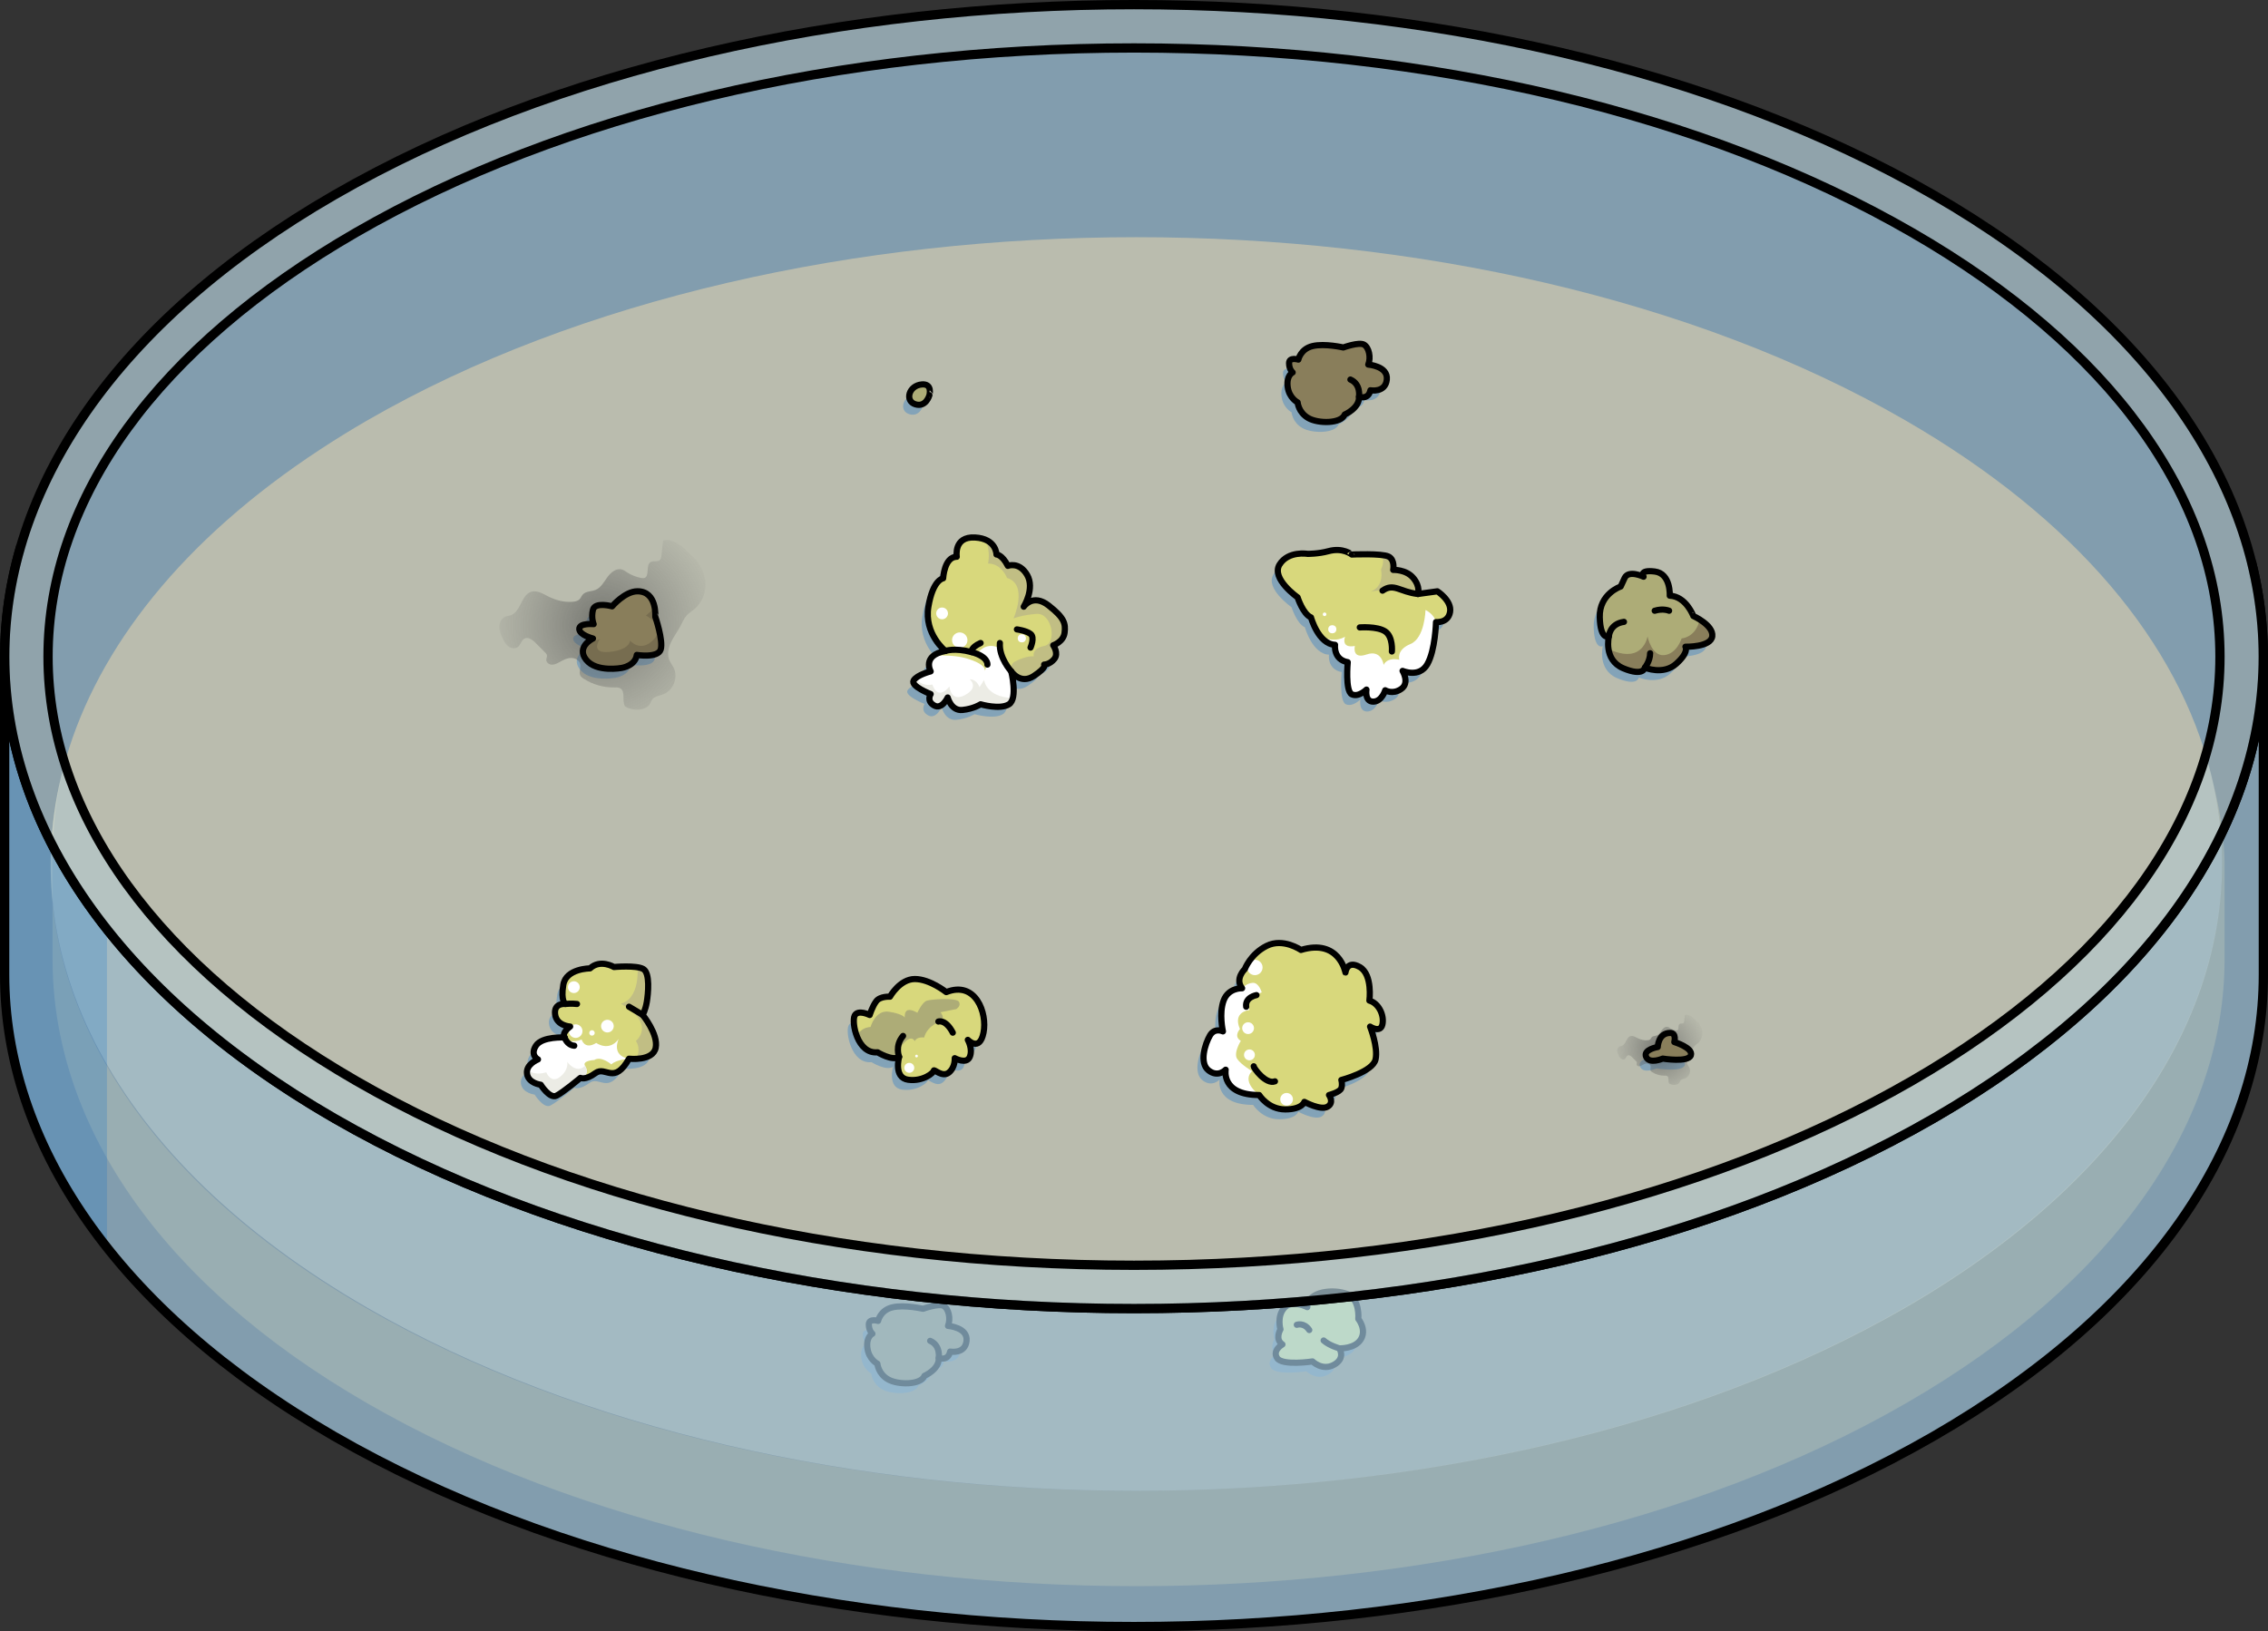 <?xml version="1.0" encoding="utf-8"?>
<!-- Generator: Adobe Illustrator 26.0.1, SVG Export Plug-In . SVG Version: 6.00 Build 0)  -->
<svg version="1.1" id="Camada_1" xmlns="http://www.w3.org/2000/svg" xmlns:xlink="http://www.w3.org/1999/xlink" x="0px" y="0px"
	 width="366.516px" height="263.631px" viewBox="0 0 366.516 263.631" enable-background="new 0 0 366.516 263.631"
	 xml:space="preserve">
<rect x="0" y="0" width="366.516" height="263.631" fill="#333333" stroke="none"/>
<g>
	<path opacity="0.6" fill="#CEEEFB" d="M183.258,204.49c-47.737,0-92.387-10.588-125.723-29.812
		C25.438,156.143,7.76,131.791,7.764,106.115C7.766,80.44,25.441,56.1,57.537,37.574C90.871,18.342,135.521,7.75,183.258,7.75
		c47.738,0,92.387,10.592,125.721,29.824c32.093,18.525,49.771,42.866,49.775,68.541c0.002,25.676-17.675,50.027-49.777,68.563
		C275.645,193.902,230.996,204.49,183.258,204.49z"/>
	<path opacity="0.1" fill="#006AD1" d="M183.258,204.49c-47.737,0-92.387-10.588-125.723-29.812
		C25.438,156.143,7.76,131.791,7.764,106.115C7.766,80.44,25.441,56.1,57.537,37.574C90.871,18.342,135.521,7.75,183.258,7.75
		c47.738,0,92.387,10.592,125.721,29.824c32.093,18.525,49.771,42.866,49.775,68.541c0.002,25.676-17.675,50.027-49.777,68.563
		C275.645,193.902,230.996,204.49,183.258,204.49z"/>
	<path opacity="0.4" fill="#D3A64A" d="M357.295,125.053c7.601,30.623-9.065,62.914-49.613,86.328
		c-68.342,39.416-180.213,39.416-248.561,0c-41.609-24.027-57.564-57.404-48.467-88.734c-1.64,5.629-2.16,11.324-2.16,17.02v15.369
		c0,26.053,16.734,52.061,50.851,71.752c68.346,39.416,180.33,39.416,248.674,0c34.134-19.691,51.475-45.699,51.475-71.705v-15.416
		C359.495,134.781,358.504,129.896,357.295,125.053z"/>
	<path opacity="0.45" fill="#FFE3AE" d="M59.408,211.381c68.348,39.416,180.121,39.416,248.463,0
		c40.549-23.414,57.024-55.705,49.422-86.328c-5.201-20.953-21.676-41.127-49.422-57.141
		c-34.173-19.72-79.209-29.578-124.244-29.576c-45.025,0.002-90.049,9.861-124.219,29.576c-2.652,1.531-5.188,3.104-7.634,4.707
		c-22.162,14.531-35.881,31.935-41.135,50.027C1.541,153.977,17.799,187.354,59.408,211.381z"/>
	<g>
		<path opacity="0.3" fill="#006AD1" d="M151.799,106.8c0,0-3.485-2.751-2.751-7.153c0.734-4.402,2.384-4.585,2.384-4.585
			s0.183-3.485,2.201-3.485c0,0-0.55-3.301,2.935-3.118c3.485,0.183,3.485,2.751,3.485,2.751s0.917,0,1.834,1.834
			c0,0,1.834-0.734,3.118,1.467c1.284,2.201-0.55,5.135-0.55,5.135s1.467-2.201,4.035-0.183c2.568,2.018,2.751,2.935,2.568,4.402
			c-0.183,1.467-1.834,2.018-1.834,2.018s0.917,1.284,0.183,2.201c-0.734,0.917-1.651,0.917-1.651,0.917s0.55,0.367-1.651,1.834
			c-2.201,1.467-3.668-0.734-3.668-0.734s1.1,4.402-0.367,5.319c-1.467,0.917-4.585,0-4.585,0s-1.1,0.734-2.934,0.917
			c-1.834,0.183-2.384-2.018-2.384-2.018s-0.917,2.018-2.201,1.284c-1.284-0.734-0.55-1.834-0.55-1.834s-3.301-1.284-2.751-2.201
			c0.55-0.917,2.751-1.467,2.751-1.467S147.948,107.534,151.799,106.8z"/>
		<path opacity="0.3" fill="#006AD1" d="M152.22,215.883c0.461-1.153,0.115-2.767-0.692-3.228c-0.807-0.461-3.343,0.461-3.343,0.461
			s-2.997-0.692-4.957-0.231c-1.96,0.461-2.305,2.19-2.305,2.19s-1.499-0.461-1.499,0.576c0,1.038,0.576,1.499,0.576,1.499
			s-1.038,0.461-0.807,2.305c0.231,1.844,1.614,2.536,1.614,2.536s0.115,1.614,1.729,2.536c1.614,0.922,5.303,0.922,5.879-0.576
			c0,0,2.421-1.038,2.305-2.882c0,0,1.499,0.576,1.844-1.038c0,0,2.421,0.461,2.651-1.729S152.22,215.883,152.22,215.883z"/>
		<path opacity="0.3" fill="#006AD1" d="M220.134,60.521c0.461-1.153,0.115-2.767-0.692-3.228c-0.807-0.461-3.343,0.461-3.343,0.461
			s-2.997-0.692-4.957-0.23c-1.96,0.461-2.306,2.19-2.306,2.19s-1.498-0.461-1.498,0.576c0,1.038,0.576,1.499,0.576,1.499
			s-1.037,0.461-0.807,2.306c0.231,1.844,1.614,2.536,1.614,2.536s0.115,1.614,1.729,2.536c1.614,0.922,5.302,0.922,5.879-0.576
			c0,0,2.421-1.038,2.306-2.882c0,0,1.499,0.576,1.844-1.037c0,0,2.421,0.461,2.651-1.729
			C223.362,60.752,220.134,60.521,220.134,60.521z"/>
		<path opacity="0.3" fill="#006AD1" d="M213.684,90.678c-1.632,0.445-3.35,0.432-3.35,0.432s-3.134-0.54-4.538,1.729
			c-1.405,2.269,2.917,5.295,2.917,5.295s0.865,2.701,2.161,3.242c0,0,1.189,4.322,3.89,4.43c0,0-0.324,2.377,2.053,2.81
			c0,0-0.432,4.646,0.648,5.187c1.081,0.54,2.377-0.756,2.377-0.756s-0.324,1.945,1.081,1.945c1.405,0,1.945-1.837,1.945-1.837
			s1.189,0.756,2.593-0.216c1.405-0.973,0.216-2.918,0.216-2.918s2.701,1.189,3.998-1.08c1.297-2.269,1.405-6.808,1.405-6.808
			s1.945,0.216,2.269-1.621c0.324-1.837-2.053-3.35-2.053-3.35l-3.134,0.432c0,0,0.432-1.189-0.756-2.593
			c-1.189-1.405-3.242-1.297-3.242-1.297s0.324-1.621-0.756-2.161c-1.081-0.54-5.943-0.324-5.943-0.324
			S216.062,90.029,213.684,90.678z"/>
		<path opacity="0.3" fill="#006AD1" d="M210.279,212.85c0,0-2.432-1.269-3.701,0.106c-1.269,1.374-0.634,3.489-0.634,3.489
			s-0.952,1.586,0.317,2.432c0,0-1.692,0.951-0.846,2.22c0.846,1.269,5.709,0.529,5.709,0.529s1.586,1.586,3.489,0.529
			c1.903-1.057,0.846-2.643,0.846-2.643s2.538,0.106,3.489-1.48c0.952-1.586-0.423-3.278-0.423-3.278s0.317-3.172-1.797-4.018
			C214.613,209.889,210.384,210.207,210.279,212.85z"/>
		<path opacity="0.3" fill="#006AD1" d="M268.855,97.87c0,0,0.211-3.595-2.432-3.912c-2.643-0.317-1.797,0.846-1.797,0.846
			s-2.432-1.163-3.066,0.212c-0.634,1.374-0.634,1.374-0.634,1.374s-3.489,1.163-3.383,4.969c0.106,3.806,1.48,3.066,1.48,3.066
			s-0.951,3.806,2.326,5.181c3.277,1.374,3.489-0.106,3.489-0.106s2.96,1.269,5.075-0.634c2.115-1.903,1.48-2.749,1.48-2.749
			s4.123,0.106,4.335-1.692c0.212-1.797-3.066-3.277-3.066-3.277S271.498,97.975,268.855,97.87z"/>
		<path opacity="0.3" fill="#006AD1" d="M151.933,161.937c0,0-2.643-2.114-5.075-2.114s-4.018,2.855-4.018,2.855
			s-1.586-0.106-2.22,0.74c-0.634,0.846-1.057,2.22-1.057,2.22s-1.903-0.952-2.432,0.106c-0.529,1.057,0.423,6.238,3.7,5.921
			c0,0,2.432,1.48,3.489,0.74c0,0-0.952,3.383,1.48,3.7c2.432,0.317,4.123-1.163,4.123-1.48s1.374,1.163,2.432,0.317
			c1.057-0.846,0.952-2.326,0.952-2.326s1.903,1.057,2.432-0.211c0.529-1.269-0.317-2.749-0.317-2.749s1.903,2.009,2.537-1.163
			S156.691,160.034,151.933,161.937z"/>
		<path opacity="0.3" fill="#006AD1" d="M209.254,155.124c0,0-2.875-1.991-5.53-0.664s-3.539,3.76-3.539,3.76
			s-1.659,1.548-0.442,3.097c0,0-2.212-0.111-2.986,1.991c-0.774,2.101-0.111,4.977-0.111,4.977s-1.327-0.664-2.101,0.664
			c-0.774,1.327-1.77,4.424-0.221,5.641c1.548,1.217,2.765-0.111,2.765-0.111s-0.774,4.092,5.419,4.092c0,0,1.438,2.323,4.203,2.323
			c2.765,0,3.097-1.217,3.097-1.217s2.654,1.438,3.76,0.774c1.106-0.664,0.221-1.88,0.221-1.88s1.77-0.442,1.991-1.106
			c0.221-0.664,0-1.327,0-1.327s5.087-1.327,5.53-3.318c0.442-1.991-0.885-5.309-0.885-5.309s1.659,1.106,1.991-0.332
			c0.332-1.438-0.553-3.429-2.101-3.871c0,0,0.553-4.203-1.548-5.419c-2.101-1.217-2.322,0.885-2.322,0.885
			S215.448,153.243,209.254,155.124z"/>
		<path opacity="0.3" fill="#006AD1" d="M100.668,172.703c0,0,3.871,0.442,4.313-1.77c0.442-2.212-2.101-5.309-2.101-5.309
			s0.442-0.774,0.664-2.101c0.221-1.327,0.553-4.645-0.553-5.309c-1.106-0.664-4.756-0.332-4.756-0.332s-2.212-1.327-3.871,0.221
			c0,0-3.871,0-4.313,2.654c-0.442,2.654,0.332,3.097,0.332,3.097s-1.88-0.221-1.659,1.659s2.433,1.991,2.433,1.991
			s-1.438,0.995-0.885,1.77c0,0-3.65-0.221-4.645,1.327c-0.995,1.548,0.332,2.212,0.332,2.212s-1.991,0.774-1.77,2.323
			s2.212,1.77,2.212,1.77s1.438,2.323,2.544,1.77c1.106-0.553,3.871-2.876,3.871-2.876s0.774,0.442,2.433-0.774
			C96.907,173.809,98.234,177.016,100.668,172.703z"/>
		<path opacity="0.3" fill="#006AD1" d="M102.032,97.157c-2.039,0-4.092,2.433-4.092,2.433s-2.765-0.774-3.097,0.553
			c-0.332,1.327,0.111,2.323,0.111,2.323s-2.323-0.221-2.323,0.774s2.212,1.548,2.212,1.548s-2.765,1.327-1.106,3.429
			c1.659,2.101,5.751,1.327,5.751,1.327s2.212-0.332,2.433-2.101c0,0,3.429,0.553,3.871-0.885c0.442-1.438-0.885-5.309-0.885-5.309
			S105.239,97.157,102.032,97.157z"/>
		<path opacity="0.3" fill="#006AD1" d="M268.923,168.534c-1.949,0-2.007,2.275-2.007,2.275s-2.409,0.402-1.873,1.606
			c0.535,1.204,2.676,0.268,2.676,0.268s4.148,0.669,4.55-0.535c0.401-1.204-2.676-2.141-2.676-2.141
			S269.993,168.534,268.923,168.534z"/>
		<path opacity="0.3" fill="#006AD1" d="M148.008,63.723c-2.135,0.164-2.81,2.676-1.071,3.212s2.275-1.472,2.275-1.472
			S149.748,63.589,148.008,63.723z"/>
	</g>
	<g>
		<path fill="#D8D87C" d="M152.782,105.206c0,0-3.485-2.751-2.751-7.153c0.734-4.402,2.384-4.585,2.384-4.585
			s0.183-3.485,2.201-3.485c0,0-0.55-3.301,2.934-3.118c3.485,0.183,3.485,2.751,3.485,2.751s0.917,0,1.834,1.834
			c0,0,1.834-0.734,3.118,1.467c1.284,2.201-0.55,5.135-0.55,5.135s1.467-2.201,4.035-0.183c2.568,2.017,2.751,2.935,2.568,4.402
			c-0.183,1.467-1.834,2.018-1.834,2.018s0.917,1.284,0.184,2.201c-0.734,0.917-1.651,0.917-1.651,0.917s0.55,0.367-1.651,1.834
			c-2.201,1.467-3.668-0.734-3.668-0.734s1.101,4.402-0.367,5.319c-1.467,0.917-4.585,0-4.585,0s-1.1,0.734-2.935,0.917
			c-1.834,0.183-2.384-2.018-2.384-2.018s-0.917,2.018-2.201,1.284c-1.284-0.734-0.55-1.834-0.55-1.834s-3.301-1.284-2.751-2.201
			c0.55-0.917,2.751-1.467,2.751-1.467S148.93,105.939,152.782,105.206z"/>
		<path fill="#FFFFFF" d="M156.344,103.456c0,0.687-0.557,1.245-1.245,1.245c-0.687,0-1.245-0.557-1.245-1.245
			c0-0.688,0.557-1.245,1.245-1.245C155.787,102.211,156.344,102.768,156.344,103.456z"/>
		<circle fill="#FFFFFF" cx="165.131" cy="103.163" r="0.659"/>
		<circle fill="#FFFFFF" cx="152.244" cy="99.136" r="0.952"/>
		<path fill="#FFFFFF" d="M150.398,112.175c0,0-0.734,1.1,0.55,1.834c1.284,0.734,2.201-1.284,2.201-1.284s0.55,2.201,2.384,2.018
			c1.834-0.183,2.935-0.917,2.935-0.917s3.118,0.917,4.585,0c1.467-0.917,0.367-5.319,0.367-5.319s0.406,0.602,1.106,0.966
			c-2.464-2.146-3.061-4.761-3.061-4.761c-2.22-1.057-3.489,0.846-3.489,0.846c2.115,1.48,1.163,2.854,1.163,2.854
			s0.43-1.006-2.96-2.009c-1.508-0.446-3.514-0.515-5.278-0.456c-1.364,1.035-0.502,2.559-0.502,2.559s-2.201,0.55-2.751,1.467
			C147.096,110.891,150.398,112.175,150.398,112.175z"/>
		<path fill="#ECECE5" d="M150.398,112.175c0,0-0.734,1.1,0.55,1.834c1.284,0.734,2.201-1.284,2.201-1.284s0.55,2.201,2.384,2.018
			c1.834-0.183,2.935-0.917,2.935-0.917s3.118,0.917,4.585,0c0.318-0.199,0.511-0.568,0.625-1.015
			c-4.378-0.13-4.645-2.918-4.645-2.918l-0.74,1.163c-0.529-1.374-1.586-1.269-1.586-1.269s1.586,1.269-0.74,2.537
			c-2.326,1.269-2.537-1.374-2.537-1.374c-2.009,2.432-2.749-0.317-2.749-0.317c-1.252,0.259-2.13-0.279-2.735-1.002
			c-0.122,0.108-0.226,0.222-0.299,0.343C147.096,110.891,150.398,112.175,150.398,112.175z"/>
		<path fill="#C1BE84" d="M169.472,97.869c-2.568-2.017-4.035,0.183-4.035,0.183s1.834-2.935,0.55-5.135
			c-1.284-2.201-3.118-1.467-3.118-1.467c-0.917-1.834-1.834-1.834-1.834-1.834s-0.003-1.671-1.834-2.413
			c0.968,1.891,0.465,3.871,0.465,3.871c2.22,0,3.066,2.326,3.066,2.326c3.489,1.057,1.057,6.555,1.057,6.555
			s1.163-0.529,3.701-0.74c2.537-0.212,3.383,4.758,1.269,5.18c-2.115,0.423-1.692,1.692-1.692,1.692s-1.057-0.212-3.066,0.846
			c-0.592,0.311-0.671,0.947-0.5,1.684c0.333,0.424,1.685,1.891,3.586,0.624c2.201-1.467,1.651-1.834,1.651-1.834
			s0.917,0,1.651-0.917c0.734-0.917-0.184-2.201-0.184-2.201s1.651-0.55,1.834-2.017C172.223,100.804,172.04,99.887,169.472,97.869z
			"/>
		<path fill="none" stroke="#000000" stroke-linecap="round" stroke-linejoin="round" stroke-miterlimit="10" d="M152.782,105.206
			c0,0-3.485-2.751-2.751-7.153c0.734-4.402,2.384-4.585,2.384-4.585s0.183-3.485,2.201-3.485c0,0-0.55-3.301,2.934-3.118
			c3.485,0.183,3.485,2.751,3.485,2.751s0.917,0,1.834,1.834c0,0,1.834-0.734,3.118,1.467c1.284,2.201-0.55,5.135-0.55,5.135
			s1.467-2.201,4.035-0.183c2.568,2.017,2.751,2.935,2.568,4.402c-0.183,1.467-1.834,2.018-1.834,2.018s0.917,1.284,0.184,2.201
			c-0.734,0.917-1.651,0.917-1.651,0.917s0.55,0.367-1.651,1.834c-2.201,1.467-3.668-0.734-3.668-0.734s1.101,4.402-0.367,5.319
			c-1.467,0.917-4.585,0-4.585,0s-1.1,0.734-2.935,0.917c-1.834,0.183-2.384-2.018-2.384-2.018s-0.917,2.018-2.201,1.284
			c-1.284-0.734-0.55-1.834-0.55-1.834s-3.301-1.284-2.751-2.201c0.55-0.917,2.751-1.467,2.751-1.467
			S148.93,105.939,152.782,105.206z"/>
		<path fill="none" stroke="#000000" stroke-linecap="round" stroke-linejoin="round" stroke-miterlimit="10" d="M163.419,108.507
			c0,0-2.018-2.201-1.834-4.585"/>
		<path fill="none" stroke="#000000" stroke-linecap="round" stroke-linejoin="round" stroke-miterlimit="10" d="M164.337,101.721
			c0,0,1.467,0.183,2.201,0.734c0.734,0.55,0,2.201,0,2.201"/>
		<path fill="none" stroke="#000000" stroke-linecap="round" stroke-linejoin="round" stroke-miterlimit="10" d="M152.782,105.206
			c0,0,1.467-0.55,4.218,0.183c2.751,0.734,2.568,2.018,2.568,2.018"/>
		<path fill="none" stroke="#000000" stroke-linecap="round" stroke-linejoin="round" stroke-miterlimit="10" d="M157,105.389
			c0,0-0.183-0.734,1.467-1.467"/>
	</g>
	<g>
		<path fill="#897E5B" d="M153.202,214.288c0.461-1.153,0.115-2.767-0.692-3.228c-0.807-0.461-3.343,0.461-3.343,0.461
			s-2.997-0.692-4.957-0.231c-1.96,0.461-2.305,2.19-2.305,2.19s-1.499-0.461-1.499,0.576c0,1.037,0.576,1.499,0.576,1.499
			s-1.037,0.461-0.807,2.305c0.23,1.844,1.614,2.536,1.614,2.536s0.115,1.614,1.729,2.536c1.614,0.922,5.303,0.922,5.879-0.576
			c0,0,2.421-1.038,2.305-2.882c0,0,1.499,0.576,1.844-1.037c0,0,2.421,0.461,2.651-1.729
			C156.43,214.519,153.202,214.288,153.202,214.288z"/>
		<path fill="none" stroke="#000000" stroke-linecap="round" stroke-linejoin="round" stroke-miterlimit="10" d="M153.202,214.288
			c0.461-1.153,0.115-2.767-0.692-3.228c-0.807-0.461-3.343,0.461-3.343,0.461s-2.997-0.692-4.957-0.231
			c-1.96,0.461-2.305,2.19-2.305,2.19s-1.499-0.461-1.499,0.576c0,1.037,0.576,1.499,0.576,1.499s-1.037,0.461-0.807,2.305
			c0.23,1.844,1.614,2.536,1.614,2.536s0.115,1.614,1.729,2.536c1.614,0.922,5.303,0.922,5.879-0.576c0,0,2.421-1.038,2.305-2.882
			c0,0,1.499,0.576,1.844-1.037c0,0,2.421,0.461,2.651-1.729C156.43,214.519,153.202,214.288,153.202,214.288z"/>
		<path fill="none" stroke="#000000" stroke-linecap="round" stroke-linejoin="round" stroke-miterlimit="10" d="M151.704,219.475
			c0,0,0.342-2.015-1.386-2.771"/>
	</g>
	<g>
		<path fill="#897E5B" d="M221.117,58.926c0.461-1.153,0.115-2.767-0.692-3.228c-0.807-0.461-3.343,0.461-3.343,0.461
			s-2.997-0.692-4.957-0.23c-1.96,0.461-2.306,2.19-2.306,2.19s-1.498-0.461-1.498,0.576c0,1.038,0.576,1.499,0.576,1.499
			s-1.037,0.461-0.807,2.306c0.231,1.844,1.614,2.536,1.614,2.536s0.115,1.614,1.729,2.536c1.614,0.922,5.303,0.922,5.879-0.576
			c0,0,2.421-1.037,2.305-2.882c0,0,1.499,0.576,1.844-1.038c0,0,2.421,0.461,2.651-1.729
			C224.344,59.157,221.117,58.926,221.117,58.926z"/>
		<path fill="none" stroke="#000000" stroke-linecap="round" stroke-linejoin="round" stroke-miterlimit="10" d="M221.117,58.926
			c0.461-1.153,0.115-2.767-0.692-3.228c-0.807-0.461-3.343,0.461-3.343,0.461s-2.997-0.692-4.957-0.23
			c-1.96,0.461-2.306,2.19-2.306,2.19s-1.498-0.461-1.498,0.576c0,1.038,0.576,1.499,0.576,1.499s-1.037,0.461-0.807,2.306
			c0.231,1.844,1.614,2.536,1.614,2.536s0.115,1.614,1.729,2.536c1.614,0.922,5.303,0.922,5.879-0.576c0,0,2.421-1.037,2.305-2.882
			c0,0,1.499,0.576,1.844-1.038c0,0,2.421,0.461,2.651-1.729C224.344,59.157,221.117,58.926,221.117,58.926z"/>
		<path fill="none" stroke="#000000" stroke-linecap="round" stroke-linejoin="round" stroke-miterlimit="10" d="M219.618,64.114
			c0,0,0.342-2.015-1.387-2.771"/>
	</g>
	<radialGradient id="SVGID_1_" cx="268.225" cy="169.667" r="8.191" gradientUnits="userSpaceOnUse">
		<stop  offset="0" style="stop-color:#444444"/>
		<stop  offset="1" style="stop-color:#666666;stop-opacity:0"/>
	</radialGradient>
	<path opacity="0.6" fill="url(#SVGID_1_)" d="M269.744,175.123c-0.241-0.365,0.052-1.002-0.329-1.217
		c-0.118-0.066-0.261-0.059-0.397-0.056c-0.721,0.013-1.444-0.194-2.049-0.587c-0.082-0.053-0.164-0.112-0.211-0.197
		c-0.128-0.227,0.042-0.515-0.013-0.769c-0.055-0.258-0.339-0.417-0.603-0.416s-0.512,0.124-0.742,0.253
		c-0.165,0.093-0.338,0.193-0.527,0.196c-0.19,0.004-0.397-0.131-0.397-0.321c0-0.11,0.067-0.218,0.04-0.324
		c-0.017-0.066-0.066-0.117-0.114-0.166c-0.212-0.213-0.423-0.427-0.635-0.64c-0.205-0.207-0.502-0.429-0.757-0.289
		c-0.208,0.115-0.246,0.411-0.434,0.556c-0.176,0.136-0.441,0.098-0.621-0.033c-0.18-0.131-0.292-0.333-0.389-0.534
		c-0.121-0.249-0.229-0.513-0.225-0.79c0.004-0.276,0.146-0.567,0.402-0.67c0.113-0.046,0.238-0.052,0.354-0.09
		c0.683-0.226,0.693-1.369,1.382-1.574c0.377-0.112,0.757,0.124,1.108,0.303c0.519,0.265,1.105,0.421,1.684,0.363
		c0.152-0.015,0.312-0.05,0.421-0.157c0.095-0.093,0.137-0.228,0.226-0.327c0.203-0.225,0.561-0.189,0.842-0.303
		c0.365-0.147,0.566-0.528,0.796-0.849c0.229-0.32,0.6-0.628,0.978-0.516c0.128,0.038,0.237,0.12,0.349,0.192
		c0.285,0.184,0.607,0.312,0.941,0.373c0.062,0.011,0.127,0.021,0.189,0.005c0.4-0.099,0.082-0.863,0.438-1.071
		c0.19-0.111,0.476,0.015,0.628-0.144c0.067-0.071,0.081-0.175,0.092-0.272c0.037-0.34,0.074-0.679,0.111-1.019
		c0.556-0.17,1.103,0.254,1.531,0.648c0.097,0.089,0.194,0.179,0.292,0.268c0.084,0.077,0.168,0.154,0.247,0.236
		c0.445,0.459,0.737,1.075,0.759,1.714c0.023,0.639-0.238,1.292-0.726,1.704c-0.168,0.142-0.362,0.256-0.512,0.417
		c-0.198,0.212-0.306,0.49-0.442,0.746c-0.196,0.369-0.455,0.703-0.63,1.083c-0.175,0.38-0.258,0.832-0.085,1.212
		c0.071,0.155,0.18,0.289,0.259,0.44c0.333,0.631,0.013,1.517-0.647,1.789c-0.212,0.087-0.501,0.124-0.682,0.27
		c-0.189,0.153-0.178,0.346-0.33,0.501C270.939,175.448,270.156,175.385,269.744,175.123z"/>
	<g>
		<path fill="#D8D87C" d="M214.667,89.083c-1.632,0.445-3.35,0.432-3.35,0.432s-3.134-0.54-4.538,1.729
			c-1.405,2.269,2.917,5.295,2.917,5.295s0.865,2.701,2.161,3.242c0,0,1.189,4.322,3.89,4.43c0,0-0.324,2.377,2.053,2.81
			c0,0-0.432,4.646,0.648,5.187c1.081,0.54,2.377-0.756,2.377-0.756s-0.324,1.945,1.081,1.945c1.405,0,1.945-1.837,1.945-1.837
			s1.189,0.756,2.593-0.216c1.405-0.973,0.216-2.918,0.216-2.918s2.701,1.189,3.998-1.08c1.297-2.269,1.405-6.808,1.405-6.808
			s1.945,0.216,2.269-1.621c0.324-1.837-2.053-3.35-2.053-3.35l-3.134,0.432c0,0,0.432-1.189-0.756-2.593
			c-1.189-1.405-3.242-1.297-3.242-1.297s0.324-1.621-0.756-2.161c-1.081-0.54-5.943-0.324-5.943-0.324
			S217.044,88.435,214.667,89.083z"/>
		<circle fill="#FFFFFF" cx="215.302" cy="101.699" r="0.659"/>
		<path fill="#FFFFFF" d="M214.35,99.282c0,0.162-0.131,0.293-0.293,0.293c-0.162,0-0.293-0.131-0.293-0.293
			c0-0.162,0.131-0.293,0.293-0.293C214.219,98.989,214.35,99.12,214.35,99.282z"/>
		<path fill="#C1BE84" d="M228.39,93.405c-1.189-1.405-3.242-1.297-3.242-1.297s0.324-1.621-0.757-2.161
			c-0.219-0.11-0.597-0.187-1.055-0.242c0.487,1.147-0.16,2.324-0.16,2.324c0.529,2.96-1.691,3.595-1.691,3.595
			c4.018-0.74,6.449,0.317,6.449,0.317l1.259-0.144C229.261,95.403,229.288,94.467,228.39,93.405z"/>
		<path fill="#FFFFFF" d="M230.367,98.585c0,0-0.106,4.546-2.432,5.498c-2.326,0.951-1.797,2.537-1.797,2.537
			c-2.115-0.423-2.537,0.846-2.537,0.846s-0.317-2.537-2.749-1.692c-2.432,0.846-1.903-1.375-1.903-1.375
			c-2.326,0.423-1.586-1.48-1.586-1.48c-1.361,0.766-2.77,0.499-3.972-0.087c0.598,0.742,1.376,1.339,2.358,1.378
			c0,0-0.324,2.377,2.053,2.81c0,0-0.432,4.646,0.648,5.187c1.081,0.54,2.377-0.757,2.377-0.757s-0.324,1.945,1.081,1.945
			c1.405,0,1.945-1.837,1.945-1.837s1.189,0.756,2.593-0.216c1.405-0.973,0.216-2.918,0.216-2.918s2.701,1.189,3.998-1.08
			c1.297-2.269,1.405-6.808,1.405-6.808C231.753,99.212,230.367,98.585,230.367,98.585z"/>
		<path fill="none" stroke="#000000" stroke-linecap="round" stroke-linejoin="round" stroke-miterlimit="10" d="M214.667,89.083
			c-1.632,0.445-3.35,0.432-3.35,0.432s-3.134-0.54-4.538,1.729c-1.405,2.269,2.917,5.295,2.917,5.295s0.865,2.701,2.161,3.242
			c0,0,1.189,4.322,3.89,4.43c0,0-0.324,2.377,2.053,2.81c0,0-0.432,4.646,0.648,5.187c1.081,0.54,2.377-0.756,2.377-0.756
			s-0.324,1.945,1.081,1.945c1.405,0,1.945-1.837,1.945-1.837s1.189,0.756,2.593-0.216c1.405-0.973,0.216-2.918,0.216-2.918
			s2.701,1.189,3.998-1.08c1.297-2.269,1.405-6.808,1.405-6.808s1.945,0.216,2.269-1.621c0.324-1.837-2.053-3.35-2.053-3.35
			l-3.134,0.432c0,0,0.432-1.189-0.756-2.593c-1.189-1.405-3.242-1.297-3.242-1.297s0.324-1.621-0.756-2.161
			c-1.081-0.54-5.943-0.324-5.943-0.324S217.044,88.435,214.667,89.083z"/>
		<path fill="none" stroke="#000000" stroke-linecap="round" stroke-linejoin="round" stroke-miterlimit="10" d="M229.146,95.999
			c-2.917-0.324-3.89-1.837-5.727-0.54"/>
		<path fill="none" stroke="#000000" stroke-linecap="round" stroke-linejoin="round" stroke-miterlimit="10" d="M219.745,101.401
			c0,0,2.809-0.216,4.106,0.648c1.297,0.864,1.081,3.242,1.081,3.242"/>
	</g>
	<g>
		<path fill="#D8D87C" d="M211.261,211.255c0,0-2.432-1.269-3.701,0.106c-1.269,1.374-0.634,3.489-0.634,3.489
			s-0.952,1.586,0.317,2.432c0,0-1.692,0.951-0.846,2.22c0.846,1.269,5.709,0.529,5.709,0.529s1.586,1.586,3.489,0.529
			c1.903-1.057,0.846-2.643,0.846-2.643s2.537,0.106,3.489-1.48c0.952-1.586-0.423-3.278-0.423-3.278s0.317-3.172-1.797-4.018
			C215.596,208.295,211.367,208.612,211.261,211.255z"/>
		<path fill="none" stroke="#000000" stroke-linecap="round" stroke-linejoin="round" stroke-miterlimit="10" d="M211.261,211.255
			c0,0-2.432-1.269-3.701,0.106c-1.269,1.374-0.634,3.489-0.634,3.489s-0.952,1.586,0.317,2.432c0,0-1.692,0.951-0.846,2.22
			c0.846,1.269,5.709,0.529,5.709,0.529s1.586,1.586,3.489,0.529c1.903-1.057,0.846-2.643,0.846-2.643s2.537,0.106,3.489-1.48
			c0.952-1.586-0.423-3.278-0.423-3.278s0.317-3.172-1.797-4.018C215.596,208.295,211.367,208.612,211.261,211.255z"/>
		<path fill="none" stroke="#000000" stroke-linecap="round" stroke-linejoin="round" stroke-miterlimit="10" d="M216.442,217.916
			c0,0-1.586-0.423-2.538-1.269"/>
		<path fill="none" stroke="#000000" stroke-linecap="round" stroke-linejoin="round" stroke-miterlimit="10" d="M209.57,214.11
			c0,0,1.163-0.423,2.009,0.846"/>
	</g>
	<g>
		<g>
			<path fill="#ADAC77" d="M269.837,96.275c0,0,0.211-3.595-2.432-3.912c-2.643-0.317-1.797,0.846-1.797,0.846
				s-2.432-1.163-3.066,0.211c-0.634,1.374-0.634,1.374-0.634,1.374s-3.489,1.163-3.383,4.969c0.106,3.806,1.48,3.066,1.48,3.066
				s-0.952,3.806,2.326,5.181c3.278,1.374,3.489-0.106,3.489-0.106s2.96,1.269,5.075-0.634c2.115-1.903,1.48-2.749,1.48-2.749
				s4.123,0.106,4.335-1.692c0.211-1.797-3.066-3.277-3.066-3.277S272.48,96.381,269.837,96.275z"/>
		</g>
		<path fill="#897E5B" d="M262.331,108.01c3.277,1.374,3.489-0.106,3.489-0.106s2.96,1.269,5.075-0.634
			c2.115-1.903,1.48-2.749,1.48-2.749s4.123,0.106,4.335-1.692c0.129-1.098-1.043-2.076-1.975-2.672
			c-0.069,0.145-0.128,0.29-0.173,0.436c-0.756,2.483-2.807,2.591-2.807,2.591s-0.756,2.483-2.807,2.699
			c-2.051,0.216-2.699-3.022-2.699-3.022s-0.275,1.729-1.727,2.483c-1.34,0.696-3.074,0.252-4.585-0.451
			C260.107,106.019,260.686,107.321,262.331,108.01z"/>
		<path fill="none" stroke="#000000" stroke-linecap="round" stroke-linejoin="round" stroke-miterlimit="10" d="M269.837,96.275
			c0,0,0.211-3.595-2.432-3.912c-2.643-0.317-1.797,0.846-1.797,0.846s-2.432-1.163-3.066,0.211
			c-0.634,1.374-0.634,1.374-0.634,1.374s-3.489,1.163-3.383,4.969c0.106,3.806,1.48,3.066,1.48,3.066s-0.952,3.806,2.326,5.181
			c3.278,1.374,3.489-0.106,3.489-0.106s2.96,1.269,5.075-0.634c2.115-1.903,1.48-2.749,1.48-2.749s4.123,0.106,4.335-1.692
			c0.211-1.797-3.066-3.277-3.066-3.277S272.48,96.381,269.837,96.275z"/>
		<path fill="none" stroke="#000000" stroke-linecap="round" stroke-linejoin="round" stroke-miterlimit="10" d="M260.005,102.83
			c0,0,0.106-2.009,2.432-2.326"/>
		<path fill="none" stroke="#000000" stroke-linecap="round" stroke-linejoin="round" stroke-miterlimit="10" d="M265.82,107.905
			c0,0,0.846-1.057,0.846-2.326"/>
		<path fill="none" stroke="#000000" stroke-linecap="round" stroke-linejoin="round" stroke-miterlimit="10" d="M269.732,98.707
			c0,0-0.952-0.423-2.326,0"/>
	</g>
	<g>
		<path fill="#D8D87C" d="M152.915,160.342c0,0-2.643-2.115-5.075-2.115c-2.432,0-4.018,2.855-4.018,2.855s-1.586-0.106-2.22,0.74
			c-0.634,0.846-1.057,2.22-1.057,2.22s-1.903-0.952-2.432,0.106c-0.529,1.057,0.423,6.238,3.7,5.921c0,0,2.432,1.48,3.489,0.74
			c0,0-0.951,3.383,1.48,3.7s4.123-1.163,4.123-1.48s1.375,1.163,2.432,0.317c1.057-0.846,0.952-2.326,0.952-2.326
			s1.903,1.057,2.432-0.211c0.529-1.269-0.317-2.749-0.317-2.749s1.903,2.009,2.537-1.163
			C159.576,163.725,157.673,158.439,152.915,160.342z"/>
		<path fill="#FFFFFF" d="M147.749,172.581c0,0.445-0.361,0.805-0.805,0.805c-0.445,0-0.805-0.361-0.805-0.805
			c0-0.445,0.361-0.805,0.805-0.805C147.389,171.775,147.749,172.136,147.749,172.581z"/>
		<path fill="#FFFFFF" d="M148.335,170.677c0,0.121-0.098,0.22-0.22,0.22c-0.121,0-0.22-0.098-0.22-0.22
			c0-0.121,0.098-0.22,0.22-0.22C148.237,170.457,148.335,170.556,148.335,170.677z"/>
		<path fill="#ADAC77" d="M149.776,161.728c-0.765,0.255-1.53,1.955-1.53,1.955s-0.935-0.595-1.53-0.425
			c-0.595,0.17-0.51,1.19-0.51,1.19s-0.34-0.595-2.55-0.935c-2.21-0.34-2.975,2.465-2.975,2.465
			c-1.056,0.057-1.761,0.645-2.239,1.395c0.556,1.487,1.635,2.864,3.371,2.696c0,0,2.432,1.48,3.489,0.74
			c0,0-0.456-0.922,0.819-2.282c1.275-1.36,1.7-0.255,1.7-0.255c0.34-0.765,1.53-0.595,1.53-0.595c0.51-2.04,2.889-2.72,2.889-2.72
			c0.425-0.595-0.255-1.36-0.255-1.36l2.55-0.51c0,0,0.85-0.51,0.425-1.19C154.536,161.218,150.541,161.473,149.776,161.728z"/>
		<path fill="none" stroke="#000000" stroke-linecap="round" stroke-linejoin="round" stroke-miterlimit="10" d="M152.915,160.342
			c0,0-2.643-2.115-5.075-2.115c-2.432,0-4.018,2.855-4.018,2.855s-1.586-0.106-2.22,0.74c-0.634,0.846-1.057,2.22-1.057,2.22
			s-1.903-0.952-2.432,0.106c-0.529,1.057,0.423,6.238,3.7,5.921c0,0,2.432,1.48,3.489,0.74c0,0-0.951,3.383,1.48,3.7
			s4.123-1.163,4.123-1.48s1.375,1.163,2.432,0.317c1.057-0.846,0.952-2.326,0.952-2.326s1.903,1.057,2.432-0.211
			c0.529-1.269-0.317-2.749-0.317-2.749s1.903,2.009,2.537-1.163C159.576,163.725,157.673,158.439,152.915,160.342z"/>
		<path fill="none" stroke="#000000" stroke-linecap="round" stroke-linejoin="round" stroke-miterlimit="10" d="M145.303,170.809
			c0,0-0.74-1.797,0.634-3.383"/>
		<path fill="none" stroke="#000000" stroke-linecap="round" stroke-linejoin="round" stroke-miterlimit="10" d="M151.647,165.099
			c0,0,1.163-0.423,2.326,1.797"/>
	</g>
	<g>
		<path fill="#D8D87C" d="M210.237,153.529c0,0-2.875-1.991-5.53-0.664c-2.654,1.327-3.539,3.76-3.539,3.76
			s-1.659,1.548-0.442,3.097c0,0-2.212-0.111-2.986,1.991c-0.774,2.101-0.111,4.977-0.111,4.977s-1.327-0.664-2.101,0.664
			c-0.774,1.327-1.77,4.424-0.221,5.641s2.765-0.111,2.765-0.111s-0.774,4.092,5.419,4.092c0,0,1.438,2.323,4.203,2.323
			c2.765,0,3.097-1.217,3.097-1.217s2.654,1.438,3.76,0.774c1.106-0.664,0.221-1.88,0.221-1.88s1.77-0.442,1.991-1.106
			c0.221-0.664,0-1.327,0-1.327s5.087-1.327,5.53-3.318c0.442-1.991-0.885-5.309-0.885-5.309s1.659,1.106,1.991-0.332
			c0.332-1.438-0.553-3.429-2.101-3.871c0,0,0.553-4.203-1.548-5.419c-2.101-1.217-2.323,0.885-2.323,0.885
			S216.43,151.649,210.237,153.529z"/>
		<path fill="#FFFFFF" d="M202.354,173.124c0,0-1.757-1.025-2.416-1.977c-0.659-0.952,0.586-2.929,0.586-2.929
			c-1.245-0.732-0.146-1.904-0.146-1.904c-1.245-2.856,1.538-3.075,1.538-3.075c-0.732-1.977,1.977-2.856,1.977-2.856
			s-0.439-1.611-1.464-1.538c-1.025,0.073-1.702,0.876-1.702,0.876s-2.212-0.111-2.986,1.991c-0.774,2.101-0.111,4.977-0.111,4.977
			s-1.327-0.664-2.101,0.664c-0.774,1.327-1.77,4.424-0.221,5.641c1.548,1.217,2.765-0.111,2.765-0.111s-0.774,4.092,5.419,4.092
			C200.453,174.53,202.354,173.124,202.354,173.124z"/>
		<path fill="#FFFFFF" d="M202.647,166.168c0,0.526-0.426,0.952-0.952,0.952c-0.526,0-0.952-0.426-0.952-0.952
			c0-0.526,0.426-0.952,0.952-0.952C202.221,165.216,202.647,165.643,202.647,166.168z"/>
		<path fill="#FFFFFF" d="M202.794,170.488c0,0.485-0.393,0.879-0.879,0.879c-0.485,0-0.879-0.393-0.879-0.879
			c0-0.485,0.393-0.879,0.879-0.879C202.4,169.61,202.794,170.003,202.794,170.488z"/>
		<circle fill="#FFFFFF" cx="207.919" cy="177.664" r="1.025"/>
		<path fill="#FFFFFF" d="M204.038,156.357c0,0.687-0.557,1.245-1.245,1.245c-0.688,0-1.245-0.557-1.245-1.245
			c0-0.688,0.557-1.245,1.245-1.245C203.481,155.112,204.038,155.669,204.038,156.357z"/>
		<path fill="none" stroke="#000000" stroke-linecap="round" stroke-linejoin="round" stroke-miterlimit="10" d="M210.237,153.529
			c0,0-2.875-1.991-5.53-0.664c-2.654,1.327-3.539,3.76-3.539,3.76s-1.659,1.548-0.442,3.097c0,0-2.212-0.111-2.986,1.991
			c-0.774,2.101-0.111,4.977-0.111,4.977s-1.327-0.664-2.101,0.664c-0.774,1.327-1.77,4.424-0.221,5.641s2.765-0.111,2.765-0.111
			s-0.774,4.092,5.419,4.092c0,0,1.438,2.323,4.203,2.323c2.765,0,3.097-1.217,3.097-1.217s2.654,1.438,3.76,0.774
			c1.106-0.664,0.221-1.88,0.221-1.88s1.77-0.442,1.991-1.106c0.221-0.664,0-1.327,0-1.327s5.087-1.327,5.53-3.318
			c0.442-1.991-0.885-5.309-0.885-5.309s1.659,1.106,1.991-0.332c0.332-1.438-0.553-3.429-2.101-3.871c0,0,0.553-4.203-1.548-5.419
			c-2.101-1.217-2.323,0.885-2.323,0.885S216.43,151.649,210.237,153.529z"/>
		<path fill="none" stroke="#000000" stroke-linecap="round" stroke-linejoin="round" stroke-miterlimit="10" d="M203.048,160.828
			c0,0-1.88,0.332-1.659,1.88"/>
		<path fill="none" stroke="#000000" stroke-linecap="round" stroke-linejoin="round" stroke-miterlimit="10" d="M202.606,172.331
			c0,0.332,1.991,2.986,3.429,2.433"/>
	</g>
	<g>
		<path fill="#D8D87C" d="M101.65,171.108c0,0,3.871,0.442,4.313-1.77c0.442-2.212-2.101-5.309-2.101-5.309s0.442-0.774,0.664-2.101
			c0.221-1.327,0.553-4.645-0.553-5.309c-1.106-0.664-4.756-0.332-4.756-0.332s-2.212-1.327-3.871,0.221c0,0-3.871,0-4.313,2.654
			c-0.442,2.654,0.332,3.097,0.332,3.097s-1.88-0.221-1.659,1.659s2.433,1.991,2.433,1.991s-1.438,0.995-0.885,1.77
			c0,0-3.65-0.221-4.645,1.327c-0.995,1.548,0.332,2.212,0.332,2.212s-1.991,0.774-1.77,2.323s2.212,1.77,2.212,1.77
			s1.438,2.323,2.544,1.77c1.106-0.553,3.871-2.876,3.871-2.876s0.774,0.442,2.433-0.774
			C97.89,172.214,99.217,175.421,101.65,171.108z"/>
		<path fill="#FFFFFF" d="M94.13,166.646c0,0.607-0.492,1.098-1.098,1.098c-0.607,0-1.098-0.492-1.098-1.098
			c0-0.607,0.492-1.098,1.098-1.098C93.638,165.547,94.13,166.039,94.13,166.646z"/>
		<path fill="#FFFFFF" d="M96.107,166.939c0,0.243-0.197,0.439-0.439,0.439c-0.243,0-0.439-0.197-0.439-0.439
			c0-0.243,0.197-0.439,0.439-0.439C95.91,166.499,96.107,166.696,96.107,166.939z"/>
		<circle fill="#FFFFFF" cx="98.157" cy="165.84" r="1.025"/>
		<circle fill="#FFFFFF" cx="92.738" cy="159.543" r="0.952"/>
		<path fill="#C1BE84" d="M104.526,161.928c0.221-1.327,0.553-4.645-0.553-5.309c-0.224-0.134-0.554-0.226-0.934-0.29
			c0.239,5.507-2.707,5.873-2.707,5.873c5.815,3.383,2.432,6.027,2.432,6.027c0.648,1.019,0.465,2.059,0.054,2.905
			c1.178-0.053,2.864-0.38,3.147-1.796c0.442-2.212-2.101-5.309-2.101-5.309S104.304,163.255,104.526,161.928z"/>
		<path fill="#FFFFFF" d="M99.978,167.926c-1.575,2.126-3.622,0.63-3.622,0.63c-1.89,1.181-2.362-0.551-2.362-0.551
			c-1.337,0.549-2.509,0.216-3.407-0.333c-1.1,0.018-3.249,0.202-3.978,1.336c-0.995,1.548,0.332,2.212,0.332,2.212
			s-1.991,0.774-1.77,2.323s2.212,1.77,2.212,1.77s1.438,2.323,2.544,1.77c1.106-0.553,3.871-2.876,3.871-2.876
			s1.692-0.373,0.747-1.948c-0.512-0.854,1.496-0.945,1.496-0.945c1.103-0.709,2.756,0.709,2.756,0.709
			c0.787-0.787,2.853-0.913,2.853-0.913C98.676,170.589,99.978,167.926,99.978,167.926z"/>
		<path fill="#ECECE5" d="M91.662,171.612c0,0,0.317,1.269-1.163,2.432c-1.48,1.163-2.22-0.74-2.22-0.74
			c-1.337,0.405-2.346,0.141-3.084-0.337c-0.039,0.178-0.053,0.368-0.023,0.574c0.221,1.548,2.212,1.77,2.212,1.77
			s1.438,2.323,2.544,1.77c1.106-0.553,3.871-2.876,3.871-2.876s1.692-0.373,0.747-1.948
			C93.093,173.641,91.662,171.612,91.662,171.612z"/>
		<path fill="none" stroke="#000000" stroke-linecap="round" stroke-linejoin="round" stroke-miterlimit="10" d="M101.65,171.108
			c0,0,3.871,0.442,4.313-1.77c0.442-2.212-2.101-5.309-2.101-5.309s0.442-0.774,0.664-2.101c0.221-1.327,0.553-4.645-0.553-5.309
			c-1.106-0.664-4.756-0.332-4.756-0.332s-2.212-1.327-3.871,0.221c0,0-3.871,0-4.313,2.654c-0.442,2.654,0.332,3.097,0.332,3.097
			s-1.88-0.221-1.659,1.659s2.433,1.991,2.433,1.991s-1.438,0.995-0.885,1.77c0,0-3.65-0.221-4.645,1.327
			c-0.995,1.548,0.332,2.212,0.332,2.212s-1.991,0.774-1.77,2.323s2.212,1.77,2.212,1.77s1.438,2.323,2.544,1.77
			c1.106-0.553,3.871-2.876,3.871-2.876s0.774,0.442,2.433-0.774C97.89,172.214,99.217,175.421,101.65,171.108z"/>
		<path fill="none" stroke="#000000" stroke-linecap="round" stroke-linejoin="round" stroke-miterlimit="10" d="M103.862,164.03
			c0,0-1.438-0.885-2.212-1.327"/>
		<path fill="none" stroke="#000000" stroke-linecap="round" stroke-linejoin="round" stroke-miterlimit="10" d="M91.254,167.679
			c0,0,0.332,1.217,1.548,1.327"/>
		<path fill="none" stroke="#000000" stroke-linecap="round" stroke-linejoin="round" stroke-miterlimit="10" d="M91.364,162.26
			c0,0,0.995-0.111,1.88,0"/>
	</g>
	
		<radialGradient id="SVGID_00000027587270429259900270000004502095840543862707_" cx="97.35" cy="100.985" r="19.81" gradientUnits="userSpaceOnUse">
		<stop  offset="0" style="stop-color:#444444"/>
		<stop  offset="1" style="stop-color:#666666;stop-opacity:0"/>
	</radialGradient>
	<path opacity="0.6" fill="url(#SVGID_00000027587270429259900270000004502095840543862707_)" d="M101.022,114.182
		c-0.583-0.882,0.126-2.424-0.796-2.943c-0.285-0.161-0.632-0.141-0.96-0.136c-1.743,0.031-3.492-0.47-4.955-1.419
		c-0.197-0.128-0.396-0.271-0.512-0.476c-0.309-0.549,0.101-1.245-0.032-1.861c-0.134-0.625-0.819-1.01-1.459-1.007
		c-0.64,0.002-1.238,0.3-1.796,0.612c-0.4,0.224-0.817,0.466-1.275,0.474c-0.458,0.008-0.959-0.317-0.96-0.776
		c0-0.266,0.163-0.526,0.098-0.784c-0.04-0.159-0.16-0.284-0.276-0.401c-0.512-0.516-1.024-1.032-1.536-1.549
		c-0.496-0.5-1.214-1.039-1.83-0.699c-0.504,0.278-0.594,0.993-1.049,1.346c-0.425,0.329-1.067,0.236-1.502-0.081
		c-0.435-0.317-0.706-0.807-0.941-1.291c-0.292-0.601-0.555-1.242-0.546-1.91c0.009-0.668,0.353-1.372,0.973-1.622
		c0.273-0.11,0.576-0.126,0.856-0.218c1.651-0.547,1.675-3.311,3.342-3.806c0.912-0.271,1.832,0.3,2.679,0.733
		c1.254,0.641,2.672,1.019,4.074,0.879c0.367-0.037,0.755-0.12,1.018-0.379c0.229-0.225,0.331-0.552,0.546-0.791
		c0.491-0.545,1.358-0.458,2.037-0.732c0.884-0.356,1.37-1.278,1.924-2.053c0.554-0.775,1.451-1.518,2.364-1.248
		c0.309,0.091,0.574,0.29,0.845,0.465c0.69,0.445,1.468,0.754,2.276,0.903c0.151,0.028,0.308,0.05,0.458,0.013
		c0.968-0.239,0.199-2.088,1.06-2.592c0.458-0.268,1.151,0.036,1.518-0.349c0.163-0.171,0.196-0.424,0.222-0.658
		c0.09-0.821,0.179-1.642,0.269-2.464c1.346-0.411,2.668,0.615,3.704,1.568c0.235,0.216,0.47,0.433,0.705,0.649
		c0.203,0.187,0.406,0.374,0.598,0.572c1.075,1.111,1.781,2.601,1.836,4.146c0.055,1.545-0.575,3.126-1.757,4.122
		c-0.407,0.344-0.875,0.618-1.239,1.008c-0.479,0.513-0.741,1.185-1.07,1.805c-0.474,0.893-1.1,1.702-1.523,2.62
		c-0.423,0.918-0.625,2.012-0.205,2.931c0.171,0.375,0.435,0.7,0.627,1.064c0.807,1.527,0.032,3.669-1.564,4.328
		c-0.513,0.212-1.211,0.299-1.65,0.654c-0.458,0.37-0.43,0.837-0.798,1.211C103.913,114.968,102.021,114.816,101.022,114.182z"/>
	<g>
		<path fill="#897E5B" d="M103.014,95.562c-2.039,0-4.092,2.433-4.092,2.433s-2.765-0.774-3.097,0.553
			c-0.332,1.327,0.111,2.323,0.111,2.323s-2.323-0.221-2.323,0.774c0,0.995,2.212,1.548,2.212,1.548s-2.765,1.327-1.106,3.429
			c1.659,2.101,5.751,1.327,5.751,1.327s2.212-0.332,2.433-2.101c0,0,3.429,0.553,3.871-0.885c0.442-1.438-0.885-5.309-0.885-5.309
			S106.222,95.562,103.014,95.562z"/>
		<path fill="#776D50" d="M100.471,107.949c0,0,2.212-0.331,2.433-2.101c0,0,3.429,0.553,3.871-0.885
			c0.442-1.438-0.885-5.309-0.885-5.309s0.048-0.631-0.083-1.396c-0.733,0.655-1.416,1.217-1.416,1.217s3.313,1.758,1.217,3.921
			c-2.096,2.163-3.786,0.135-3.786,0.135s0,1.488-3.313,1.825c-3.313,0.338-1.555-2.096-1.555-2.096
			c-0.441,0.236-1.095,0.352-1.832,0.395c-0.687,0.559-1.484,1.596-0.403,2.965C96.379,108.723,100.471,107.949,100.471,107.949z"/>
		<path fill="none" stroke="#000000" stroke-linecap="round" stroke-linejoin="round" stroke-miterlimit="10" d="M103.014,95.562
			c-2.039,0-4.092,2.433-4.092,2.433s-2.765-0.774-3.097,0.553c-0.332,1.327,0.111,2.323,0.111,2.323s-2.323-0.221-2.323,0.774
			c0,0.995,2.212,1.548,2.212,1.548s-2.765,1.327-1.106,3.429c1.659,2.101,5.751,1.327,5.751,1.327s2.212-0.332,2.433-2.101
			c0,0,3.429,0.553,3.871-0.885c0.442-1.438-0.885-5.309-0.885-5.309S106.222,95.562,103.014,95.562z"/>
	</g>
	<g>
		<path fill="#897E5B" d="M269.905,166.939c-1.948,0-2.007,2.275-2.007,2.275s-2.409,0.401-1.874,1.606
			c0.535,1.204,2.676,0.268,2.676,0.268s4.148,0.669,4.55-0.535c0.402-1.204-2.676-2.141-2.676-2.141
			S270.976,166.939,269.905,166.939z"/>
		<path fill="none" stroke="#000000" stroke-linecap="round" stroke-linejoin="round" stroke-miterlimit="10" d="M269.905,166.939
			c-1.948,0-2.007,2.275-2.007,2.275s-2.409,0.401-1.874,1.606c0.535,1.204,2.676,0.268,2.676,0.268s4.148,0.669,4.55-0.535
			c0.402-1.204-2.676-2.141-2.676-2.141S270.976,166.939,269.905,166.939z"/>
	</g>
	<g>
		<path fill="#ADAC77" d="M148.991,62.128c-2.135,0.164-2.81,2.676-1.071,3.212c1.74,0.535,2.275-1.472,2.275-1.472
			S150.731,61.994,148.991,62.128z"/>
		<path fill="none" stroke="#000000" stroke-linecap="round" stroke-linejoin="round" stroke-miterlimit="10" d="M148.991,62.128
			c-2.135,0.164-2.81,2.676-1.071,3.212c1.74,0.535,2.275-1.472,2.275-1.472S150.731,61.994,148.991,62.128z"/>
	</g>
	<path opacity="0.6" fill="#CEEEFB" d="M363.885,90.963c7.897,31.848-9.238,65.43-51.408,89.779
		c-71.086,40.998-187.348,40.998-258.44,0C10.754,155.748-6.154,121.028,3.311,88.439c-1.707,5.857-2.561,11.781-2.561,17.709V157.5
		c0,27.098,17.77,54.15,53.256,74.631c71.092,41,187.353,41,258.44,0c35.504-20.48,53.32-47.533,53.32-74.584v-51.398
		C365.766,101.074,365.139,95.996,363.885,90.963z"/>
	<path opacity="0.1" fill="#006AD1" d="M363.885,90.963c7.897,31.848-9.238,65.43-51.408,89.779
		c-71.086,40.998-187.348,40.998-258.44,0C10.754,155.748-6.154,121.028,3.311,88.439c-1.707,5.857-2.561,11.781-2.561,17.709V157.5
		c0,27.098,17.77,54.15,53.256,74.631c71.092,41,187.353,41,258.44,0c35.504-20.48,53.32-47.533,53.32-74.584v-51.398
		C365.766,101.074,365.139,95.996,363.885,90.963z"/>
	<path opacity="0.2" fill="#006AD1" d="M17.281,199.582v-49.421c-8.57-10.852-13.817-22.385-15.71-34.073
		c-0.278-0.597-0.554-1.195-0.821-1.793V157.5c0,15.105,5.529,30.195,16.563,44.142C17.299,200.955,17.281,200.269,17.281,199.582z"
		/>
	<path fill="none" stroke="#000000" stroke-width="1.5" stroke-linecap="round" stroke-linejoin="round" stroke-miterlimit="10" d="
		M363.885,90.963c7.897,31.848-9.238,65.43-51.408,89.779c-71.086,40.998-187.348,40.998-258.44,0
		C10.754,155.748-6.154,121.028,3.311,88.439c-1.707,5.857-2.561,11.781-2.561,17.709V157.5c0,27.098,17.77,54.15,53.256,74.631
		c71.092,41,187.353,41,258.44,0c35.504-20.48,53.32-47.533,53.32-74.584v-51.398C365.766,101.074,365.139,95.996,363.885,90.963z"
		/>
	<path opacity="0.6" fill="#CEEEFB" d="M312.477,31.512c-71.086-41.016-187.348-41.016-258.44,0c-71.033,41-71.033,108.213,0,149.23
		c71.092,40.998,187.354,40.998,258.44,0C383.512,139.725,383.512,72.512,312.477,31.512z M308.977,174.678
		c-33.332,19.225-77.981,29.812-125.719,29.812c-47.737,0-92.387-10.588-125.723-29.812C25.438,156.143,7.76,131.791,7.764,106.115
		C7.766,80.44,25.441,56.1,57.537,37.574C90.871,18.342,135.521,7.75,183.258,7.75c47.738,0,92.387,10.592,125.721,29.824
		c32.093,18.525,49.771,42.866,49.775,68.541C358.756,131.791,341.079,156.143,308.977,174.678z"/>
	<path fill="none" stroke="#000000" stroke-width="1.5" stroke-linecap="round" stroke-linejoin="round" stroke-miterlimit="10" d="
		M312.477,31.512c-71.086-41.016-187.348-41.016-258.44,0c-71.033,41-71.033,108.213,0,149.23
		c71.092,40.998,187.354,40.998,258.44,0C383.512,139.725,383.512,72.512,312.477,31.512z"/>
	<path fill="none" stroke="#000000" stroke-width="1.5" stroke-linecap="round" stroke-linejoin="round" stroke-miterlimit="10" d="
		M183.258,204.49c-47.737,0-92.387-10.588-125.723-29.812C25.438,156.143,7.76,131.791,7.764,106.115
		C7.766,80.44,25.441,56.1,57.537,37.574C90.871,18.342,135.521,7.75,183.258,7.75c47.738,0,92.387,10.592,125.721,29.824
		c32.093,18.525,49.771,42.866,49.775,68.541c0.002,25.676-17.675,50.027-49.777,68.563
		C275.645,193.902,230.996,204.49,183.258,204.49z"/>
</g>
</svg>
